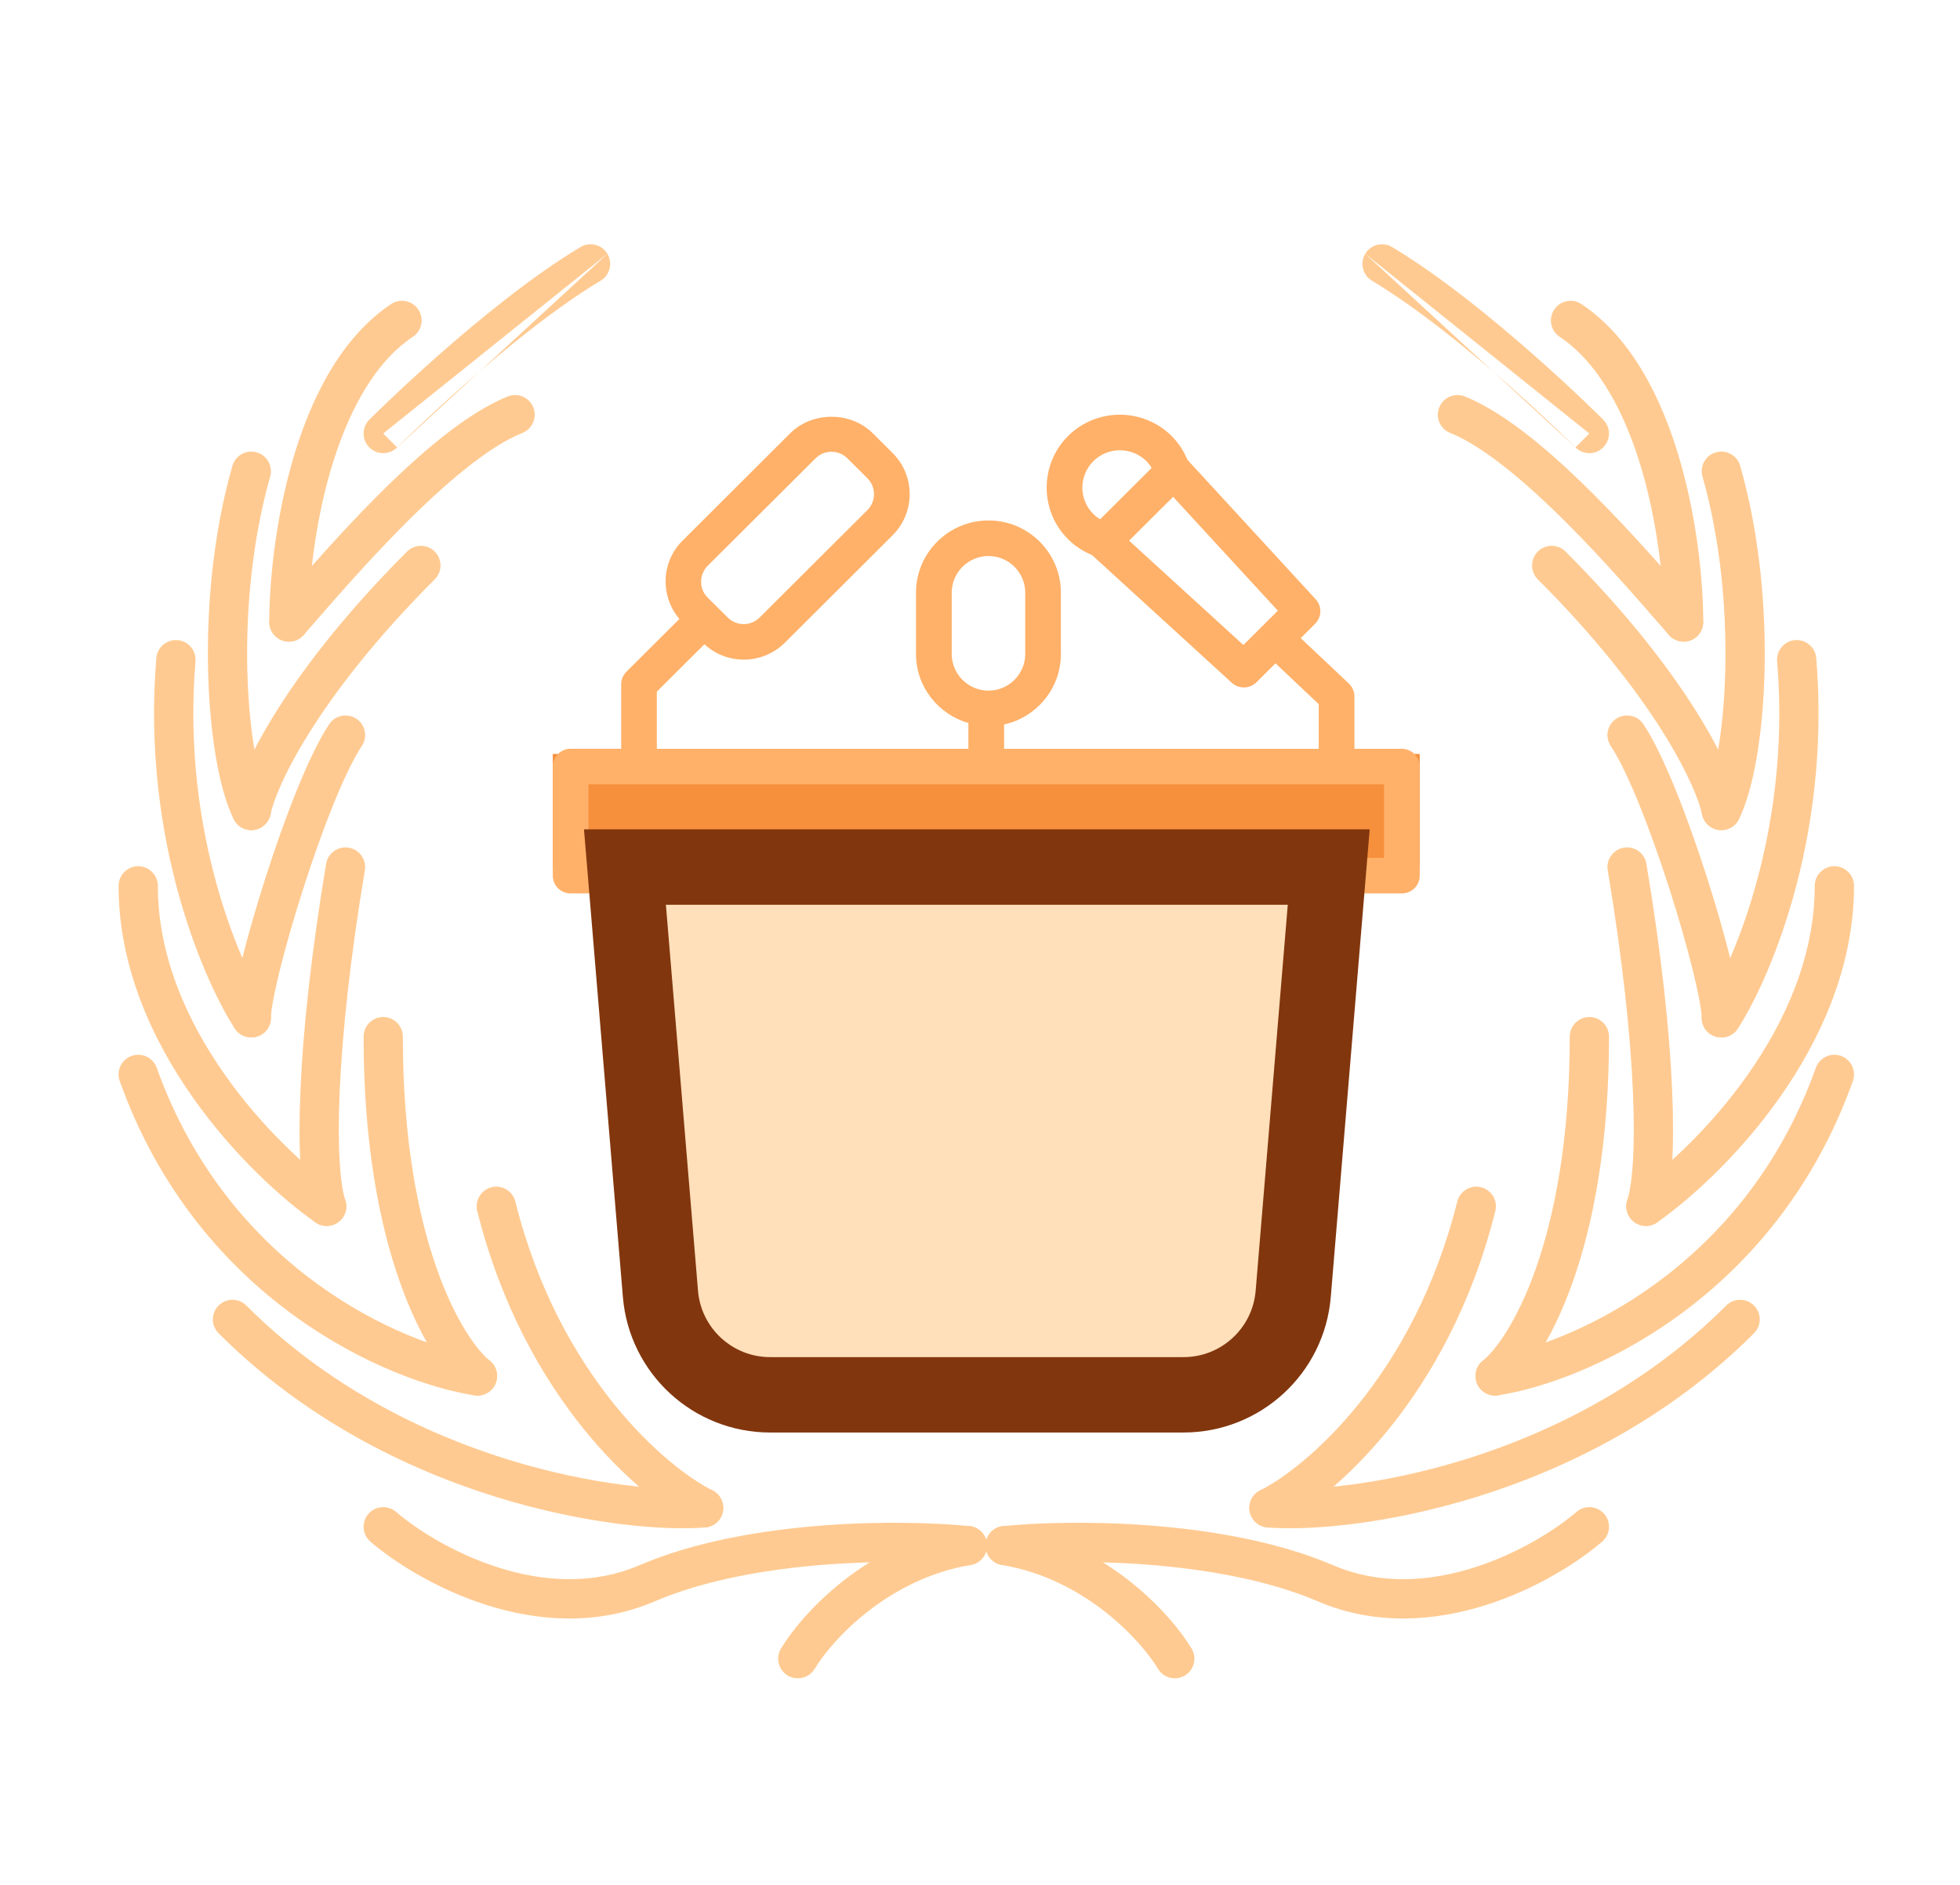 <svg width="26" height="25" viewBox="0 0 26 25" fill="none" xmlns="http://www.w3.org/2000/svg">
<path fill-rule="evenodd" clip-rule="evenodd" d="M13.09 20.457C13.114 20.599 13.018 20.733 12.876 20.757C11.774 20.941 11.031 21.76 10.807 22.134C10.733 22.257 10.573 22.297 10.449 22.223C10.326 22.149 10.286 21.989 10.36 21.866C10.635 21.407 11.492 20.459 12.79 20.243C12.932 20.219 13.066 20.315 13.09 20.457Z" fill="#FFCA91"/>
<path fill-rule="evenodd" clip-rule="evenodd" d="M4.886 20.081C4.979 19.971 5.144 19.959 5.253 20.052C5.521 20.282 6.016 20.601 6.606 20.789C7.195 20.977 7.856 21.028 8.481 20.761C9.218 20.445 10.105 20.296 10.901 20.234C11.7 20.172 12.428 20.198 12.859 20.241C13.002 20.255 13.107 20.383 13.093 20.526C13.078 20.669 12.951 20.773 12.808 20.759C12.406 20.719 11.709 20.694 10.941 20.753C10.171 20.813 9.349 20.955 8.686 21.239C7.911 21.572 7.113 21.498 6.448 21.286C5.784 21.074 5.229 20.718 4.914 20.448C4.805 20.354 4.792 20.19 4.886 20.081Z" fill="#FFCA91"/>
<path fill-rule="evenodd" clip-rule="evenodd" d="M6.52 15.747C6.66 15.712 6.801 15.797 6.836 15.937C7.418 18.263 8.851 19.468 9.45 19.767C9.579 19.831 9.631 19.988 9.566 20.116C9.502 20.245 9.346 20.297 9.217 20.233C8.483 19.866 6.949 18.537 6.331 16.063C6.296 15.924 6.381 15.782 6.52 15.747Z" fill="#FFCA91"/>
<path fill-rule="evenodd" clip-rule="evenodd" d="M2.9 17.316C3.002 17.214 3.167 17.214 3.268 17.316C4.331 18.379 5.603 19.006 6.736 19.358C7.873 19.71 8.852 19.779 9.312 19.74C9.456 19.729 9.582 19.835 9.594 19.978C9.606 20.122 9.499 20.247 9.356 20.259C8.816 20.304 7.77 20.223 6.582 19.855C5.39 19.485 4.037 18.821 2.9 17.684C2.798 17.582 2.798 17.418 2.9 17.316Z" fill="#FFCA91"/>
<path fill-rule="evenodd" clip-rule="evenodd" d="M5.083 13.489C5.227 13.489 5.344 13.606 5.344 13.75C5.344 15.124 5.548 16.136 5.798 16.838C6.05 17.548 6.341 17.922 6.496 18.047C6.608 18.137 6.627 18.3 6.537 18.413C6.447 18.525 6.283 18.543 6.171 18.453C5.91 18.244 5.575 17.768 5.307 17.012C5.035 16.247 4.823 15.175 4.823 13.75C4.823 13.606 4.94 13.489 5.083 13.489Z" fill="#FFCA91"/>
<path fill-rule="evenodd" clip-rule="evenodd" d="M1.746 14.005C1.881 13.956 2.03 14.027 2.079 14.162C3.039 16.85 5.359 17.837 6.373 17.993C6.515 18.014 6.613 18.147 6.591 18.29C6.569 18.432 6.436 18.529 6.294 18.507C5.142 18.33 2.628 17.25 1.588 14.338C1.54 14.202 1.61 14.053 1.746 14.005Z" fill="#FFCA91"/>
<path fill-rule="evenodd" clip-rule="evenodd" d="M4.626 11.243C4.768 11.267 4.864 11.401 4.84 11.543C4.641 12.735 4.539 13.724 4.506 14.474C4.489 14.849 4.491 15.161 4.506 15.408C4.521 15.659 4.549 15.825 4.58 15.918C4.626 16.054 4.552 16.201 4.416 16.247C4.279 16.293 4.132 16.219 4.086 16.082C4.034 15.925 4.002 15.704 3.986 15.439C3.969 15.17 3.969 14.838 3.986 14.451C4.019 13.676 4.125 12.665 4.326 11.457C4.35 11.315 4.484 11.219 4.626 11.243Z" fill="#FFCA91"/>
<path fill-rule="evenodd" clip-rule="evenodd" d="M1.833 11.489C1.977 11.489 2.094 11.606 2.094 11.75C2.094 12.678 2.481 13.543 2.984 14.256C3.486 14.97 4.089 15.511 4.483 15.787C4.601 15.869 4.629 16.032 4.547 16.149C4.464 16.267 4.302 16.296 4.184 16.213C3.744 15.905 3.097 15.322 2.558 14.556C2.019 13.791 1.573 12.822 1.573 11.75C1.573 11.606 1.69 11.489 1.833 11.489Z" fill="#FFCA91"/>
<path fill-rule="evenodd" clip-rule="evenodd" d="M4.728 9.533C4.847 9.613 4.88 9.775 4.8 9.894C4.573 10.235 4.27 11.013 4.019 11.798C3.895 12.184 3.788 12.561 3.711 12.871C3.632 13.192 3.594 13.412 3.594 13.5C3.594 13.644 3.477 13.76 3.333 13.76C3.189 13.76 3.073 13.644 3.073 13.5C3.073 13.338 3.129 13.058 3.205 12.746C3.285 12.423 3.396 12.034 3.523 11.639C3.772 10.861 4.094 10.015 4.367 9.605C4.446 9.486 4.608 9.454 4.728 9.533Z" fill="#FFCA91"/>
<path fill-rule="evenodd" clip-rule="evenodd" d="M2.355 8.49C2.498 8.502 2.605 8.628 2.593 8.772C2.399 11.105 3.245 12.897 3.55 13.355C3.63 13.475 3.598 13.637 3.478 13.717C3.358 13.796 3.197 13.764 3.117 13.644C2.756 13.103 1.868 11.195 2.074 8.728C2.086 8.585 2.212 8.479 2.355 8.49Z" fill="#FFCA91"/>
<path fill-rule="evenodd" clip-rule="evenodd" d="M5.767 7.316C5.869 7.418 5.869 7.582 5.767 7.684C4.98 8.471 4.451 9.165 4.11 9.707C3.765 10.256 3.621 10.637 3.589 10.801C3.56 10.942 3.423 11.034 3.282 11.005C3.141 10.977 3.05 10.84 3.078 10.699C3.129 10.446 3.31 10.002 3.669 9.43C4.032 8.852 4.587 8.128 5.399 7.316C5.501 7.214 5.666 7.214 5.767 7.316Z" fill="#FFCA91"/>
<path fill-rule="evenodd" clip-rule="evenodd" d="M3.405 6C3.543 6.039 3.623 6.183 3.584 6.321C3.343 7.166 3.261 8.097 3.281 8.9C3.302 9.715 3.427 10.354 3.566 10.633C3.631 10.762 3.579 10.918 3.45 10.983C3.321 11.047 3.165 10.995 3.101 10.866C2.907 10.479 2.782 9.744 2.761 8.913C2.739 8.07 2.824 7.084 3.083 6.178C3.123 6.04 3.267 5.96 3.405 6Z" fill="#FFCA91"/>
<path fill-rule="evenodd" clip-rule="evenodd" d="M5.549 4.106C5.629 4.225 5.597 4.387 5.477 4.467C4.955 4.815 4.603 5.491 4.383 6.248C4.166 6.995 4.093 7.77 4.093 8.25C4.093 8.394 3.977 8.51 3.833 8.51C3.689 8.51 3.572 8.394 3.572 8.25C3.572 7.73 3.65 6.905 3.883 6.102C4.113 5.309 4.511 4.485 5.188 4.033C5.308 3.954 5.47 3.986 5.549 4.106Z" fill="#FFCA91"/>
<path fill-rule="evenodd" clip-rule="evenodd" d="M7.075 5.403C7.128 5.537 7.063 5.688 6.93 5.742C6.485 5.92 5.915 6.403 5.361 6.959C4.891 7.431 4.459 7.927 4.16 8.271C4.113 8.325 4.069 8.376 4.029 8.421C3.934 8.53 3.77 8.541 3.661 8.446C3.553 8.351 3.542 8.187 3.637 8.078C3.676 8.034 3.719 7.984 3.766 7.931C4.064 7.588 4.508 7.077 4.992 6.591C5.543 6.038 6.181 5.48 6.736 5.258C6.87 5.205 7.021 5.27 7.075 5.403Z" fill="#FFCA91"/>
<path fill-rule="evenodd" clip-rule="evenodd" d="M8.057 3.366C8.131 3.489 8.091 3.649 7.967 3.723C7.363 4.086 6.69 4.635 6.162 5.101C5.899 5.333 5.675 5.542 5.517 5.693C5.438 5.768 5.375 5.829 5.332 5.87C5.311 5.891 5.295 5.907 5.284 5.918L5.271 5.93L5.268 5.933L5.268 5.934L5.083 5.75L4.899 5.566C4.798 5.668 4.798 5.832 4.899 5.934C5.001 6.036 5.166 6.036 5.268 5.934M5.083 5.75C4.899 5.566 4.899 5.566 4.899 5.566L4.901 5.564L4.904 5.561L4.918 5.548C4.929 5.536 4.946 5.519 4.968 5.498C5.013 5.455 5.077 5.392 5.158 5.315C5.32 5.161 5.549 4.948 5.817 4.711C6.352 4.24 7.054 3.664 7.7 3.277C7.823 3.203 7.983 3.243 8.057 3.366" fill="#FFCA91"/>
<rect x="7.333" y="10" width="11.5" height="1.5" fill="#F6903D"/>
<path d="M18.596 9.932H17.967V9.238C17.967 9.173 17.94 9.111 17.893 9.066L17.255 8.464L17.445 8.274C17.535 8.185 17.538 8.041 17.453 7.948L15.752 6.099C15.703 5.982 15.633 5.873 15.542 5.783C15.163 5.406 14.547 5.406 14.168 5.783C13.79 6.161 13.79 6.775 14.168 7.152C14.259 7.243 14.368 7.313 14.486 7.362L16.34 9.056C16.386 9.098 16.443 9.118 16.5 9.118C16.561 9.118 16.622 9.095 16.668 9.049L16.92 8.798L17.493 9.339V9.932L13.32 9.932V9.609C13.75 9.514 14.073 9.132 14.073 8.675V7.861C14.073 7.333 13.643 6.903 13.113 6.903C12.582 6.903 12.151 7.333 12.151 7.861V8.674C12.151 9.11 12.446 9.474 12.846 9.59V9.932H8.713V9.174L9.344 8.545C9.491 8.68 9.677 8.749 9.865 8.749C10.063 8.749 10.261 8.674 10.412 8.524L11.841 7.099C12.142 6.799 12.143 6.31 11.841 6.009L11.577 5.746C11.285 5.455 10.775 5.455 10.483 5.746L9.054 7.171C8.768 7.455 8.757 7.907 9.012 8.21L8.309 8.91C8.265 8.954 8.24 9.014 8.24 9.076V9.931H7.57C7.439 9.931 7.333 10.037 7.333 10.168V11.614C7.333 11.745 7.439 11.85 7.57 11.85H18.596C18.727 11.85 18.833 11.745 18.833 11.614V10.168C18.833 10.037 18.727 9.932 18.596 9.932ZM14.504 6.117C14.698 5.923 15.014 5.924 15.208 6.117C15.235 6.144 15.258 6.174 15.277 6.206L14.593 6.888C14.561 6.868 14.531 6.845 14.504 6.818C14.309 6.625 14.309 6.31 14.504 6.117ZM16.494 8.555L14.978 7.171L15.562 6.59L16.951 8.1L16.494 8.555ZM12.625 8.674V7.861C12.625 7.593 12.844 7.375 13.113 7.375C13.381 7.375 13.6 7.593 13.6 7.861V8.674C13.6 8.942 13.381 9.16 13.113 9.16C12.844 9.16 12.625 8.942 12.625 8.674ZM9.388 7.504L10.818 6.08C10.874 6.023 10.95 5.992 11.03 5.992C11.11 5.992 11.185 6.023 11.242 6.08L11.506 6.343C11.623 6.46 11.623 6.649 11.506 6.766L10.077 8.19C9.96 8.307 9.77 8.307 9.653 8.19L9.388 7.927C9.271 7.811 9.271 7.621 9.388 7.504ZM18.36 11.378H7.806V10.403H18.36V11.378Z" fill="#FFB169"/>
<path d="M8.833 11.5H8.29L8.335 12.041L8.761 17.161C8.824 17.918 9.457 18.5 10.216 18.5H15.7C16.459 18.5 17.092 17.918 17.155 17.161L17.581 12.041L17.626 11.5H17.083H8.833Z" fill="#FFE0BA" stroke="#82360D"/>
<path fill-rule="evenodd" clip-rule="evenodd" d="M13.077 20.457C13.054 20.599 13.149 20.733 13.291 20.757C14.393 20.941 15.136 21.76 15.361 22.134C15.435 22.257 15.595 22.297 15.718 22.223C15.841 22.149 15.881 21.989 15.807 21.866C15.532 21.407 14.675 20.459 13.377 20.243C13.235 20.219 13.101 20.315 13.077 20.457Z" fill="#FFCA91"/>
<path fill-rule="evenodd" clip-rule="evenodd" d="M21.281 20.081C21.188 19.971 21.023 19.959 20.914 20.052C20.646 20.282 20.151 20.601 19.561 20.789C18.971 20.977 18.311 21.028 17.686 20.761C16.948 20.445 16.062 20.296 15.266 20.234C14.467 20.172 13.739 20.198 13.307 20.241C13.164 20.255 13.06 20.383 13.074 20.526C13.089 20.669 13.216 20.773 13.359 20.759C13.761 20.719 14.458 20.694 15.226 20.753C15.996 20.813 16.818 20.955 17.481 21.239C18.256 21.572 19.054 21.498 19.719 21.286C20.383 21.074 20.938 20.718 21.253 20.448C21.362 20.354 21.375 20.19 21.281 20.081Z" fill="#FFCA91"/>
<path fill-rule="evenodd" clip-rule="evenodd" d="M19.647 15.747C19.507 15.712 19.366 15.797 19.331 15.937C18.749 18.263 17.316 19.468 16.717 19.767C16.588 19.831 16.536 19.988 16.601 20.116C16.665 20.245 16.821 20.297 16.95 20.233C17.684 19.866 19.218 18.537 19.836 16.063C19.871 15.924 19.786 15.782 19.647 15.747Z" fill="#FFCA91"/>
<path fill-rule="evenodd" clip-rule="evenodd" d="M23.267 17.316C23.166 17.214 23.001 17.214 22.899 17.316C21.836 18.379 20.564 19.006 19.431 19.358C18.294 19.71 17.316 19.779 16.855 19.74C16.712 19.729 16.586 19.835 16.574 19.978C16.562 20.122 16.668 20.247 16.812 20.259C17.351 20.304 18.397 20.223 19.585 19.855C20.777 19.485 22.13 18.821 23.267 17.684C23.369 17.582 23.369 17.418 23.267 17.316Z" fill="#FFCA91"/>
<path fill-rule="evenodd" clip-rule="evenodd" d="M21.083 13.489C20.939 13.489 20.823 13.606 20.823 13.75C20.823 15.124 20.618 16.136 20.369 16.838C20.117 17.548 19.826 17.922 19.671 18.047C19.558 18.137 19.54 18.3 19.63 18.413C19.72 18.525 19.884 18.543 19.996 18.453C20.257 18.244 20.591 17.768 20.86 17.012C21.132 16.247 21.344 15.175 21.344 13.75C21.344 13.606 21.227 13.489 21.083 13.489Z" fill="#FFCA91"/>
<path fill-rule="evenodd" clip-rule="evenodd" d="M24.421 14.005C24.286 13.956 24.137 14.027 24.088 14.162C23.128 16.85 20.808 17.837 19.794 17.993C19.652 18.014 19.554 18.147 19.576 18.29C19.598 18.432 19.731 18.529 19.873 18.507C21.025 18.33 23.539 17.25 24.579 14.338C24.627 14.202 24.556 14.053 24.421 14.005Z" fill="#FFCA91"/>
<path fill-rule="evenodd" clip-rule="evenodd" d="M21.541 11.243C21.399 11.267 21.303 11.401 21.327 11.543C21.526 12.735 21.628 13.724 21.661 14.474C21.677 14.849 21.676 15.161 21.661 15.408C21.646 15.659 21.617 15.825 21.587 15.918C21.541 16.054 21.615 16.201 21.751 16.247C21.888 16.293 22.035 16.219 22.081 16.082C22.133 15.925 22.165 15.704 22.181 15.439C22.197 15.17 22.198 14.838 22.181 14.451C22.148 13.676 22.042 12.665 21.84 11.457C21.817 11.315 21.683 11.219 21.541 11.243Z" fill="#FFCA91"/>
<path fill-rule="evenodd" clip-rule="evenodd" d="M24.334 11.489C24.19 11.489 24.073 11.606 24.073 11.75C24.073 12.678 23.686 13.543 23.183 14.256C22.681 14.97 22.078 15.511 21.684 15.787C21.566 15.869 21.538 16.032 21.62 16.149C21.703 16.267 21.865 16.296 21.983 16.213C22.422 15.905 23.07 15.322 23.609 14.556C24.148 13.791 24.594 12.822 24.594 11.75C24.594 11.606 24.477 11.489 24.334 11.489Z" fill="#FFCA91"/>
<path fill-rule="evenodd" clip-rule="evenodd" d="M21.439 9.533C21.319 9.613 21.287 9.775 21.367 9.894C21.594 10.235 21.897 11.013 22.148 11.798C22.272 12.184 22.379 12.561 22.456 12.871C22.535 13.192 22.573 13.412 22.573 13.5C22.573 13.644 22.69 13.76 22.834 13.76C22.977 13.76 23.094 13.644 23.094 13.5C23.094 13.338 23.038 13.058 22.961 12.746C22.882 12.423 22.77 12.034 22.644 11.639C22.395 10.861 22.073 10.015 21.8 9.605C21.721 9.486 21.559 9.454 21.439 9.533Z" fill="#FFCA91"/>
<path fill-rule="evenodd" clip-rule="evenodd" d="M23.812 8.49C23.669 8.502 23.562 8.628 23.574 8.772C23.769 11.105 22.923 12.897 22.617 13.355C22.538 13.475 22.57 13.637 22.689 13.717C22.809 13.796 22.971 13.764 23.051 13.644C23.412 13.103 24.299 11.195 24.093 8.728C24.081 8.585 23.956 8.479 23.812 8.49Z" fill="#FFCA91"/>
<path fill-rule="evenodd" clip-rule="evenodd" d="M20.399 7.316C20.298 7.418 20.298 7.582 20.399 7.684C21.187 8.471 21.716 9.165 22.057 9.707C22.401 10.256 22.545 10.637 22.578 10.801C22.606 10.942 22.744 11.034 22.885 11.005C23.026 10.977 23.117 10.84 23.089 10.699C23.038 10.446 22.857 10.002 22.498 9.43C22.134 8.852 21.58 8.128 20.768 7.316C20.666 7.214 20.501 7.214 20.399 7.316Z" fill="#FFCA91"/>
<path fill-rule="evenodd" clip-rule="evenodd" d="M22.762 6C22.624 6.039 22.544 6.183 22.584 6.321C22.825 7.166 22.906 8.097 22.886 8.9C22.865 9.715 22.741 10.354 22.601 10.633C22.537 10.762 22.589 10.918 22.717 10.983C22.846 11.047 23.003 10.995 23.067 10.866C23.26 10.479 23.386 9.744 23.407 8.913C23.428 8.07 23.343 7.084 23.084 6.178C23.045 6.04 22.901 5.96 22.762 6Z" fill="#FFCA91"/>
<path fill-rule="evenodd" clip-rule="evenodd" d="M20.617 4.106C20.537 4.225 20.57 4.387 20.689 4.467C21.211 4.815 21.564 5.491 21.784 6.248C22.001 6.995 22.073 7.77 22.073 8.25C22.073 8.394 22.19 8.51 22.334 8.51C22.477 8.51 22.594 8.394 22.594 8.25C22.594 7.73 22.517 6.905 22.284 6.102C22.053 5.309 21.656 4.485 20.978 4.033C20.858 3.954 20.697 3.986 20.617 4.106Z" fill="#FFCA91"/>
<path fill-rule="evenodd" clip-rule="evenodd" d="M19.092 5.403C19.038 5.537 19.103 5.688 19.237 5.742C19.681 5.92 20.252 6.403 20.805 6.959C21.276 7.431 21.707 7.927 22.006 8.271C22.053 8.325 22.097 8.376 22.138 8.421C22.232 8.53 22.397 8.541 22.505 8.446C22.613 8.351 22.624 8.187 22.53 8.078C22.491 8.034 22.448 7.984 22.401 7.931C22.103 7.588 21.658 7.077 21.174 6.591C20.624 6.038 19.986 5.48 19.43 5.258C19.297 5.205 19.145 5.27 19.092 5.403Z" fill="#FFCA91"/>
<path fill-rule="evenodd" clip-rule="evenodd" d="M18.11 3.366C18.036 3.489 18.076 3.649 18.199 3.723C18.803 4.086 19.477 4.635 20.005 5.101C20.267 5.333 20.492 5.542 20.65 5.693C20.729 5.768 20.792 5.829 20.834 5.87C20.856 5.891 20.872 5.907 20.883 5.918L20.895 5.93L20.898 5.933L20.899 5.934L21.083 5.75L21.267 5.566C21.369 5.668 21.369 5.832 21.267 5.934C21.166 6.036 21.001 6.036 20.899 5.934M21.083 5.75C21.267 5.566 21.267 5.566 21.267 5.566L21.266 5.564L21.263 5.561L21.249 5.548C21.238 5.536 21.221 5.519 21.198 5.498C21.154 5.455 21.09 5.392 21.009 5.315C20.847 5.161 20.618 4.948 20.349 4.711C19.815 4.24 19.113 3.664 18.467 3.277C18.344 3.203 18.184 3.243 18.11 3.366" fill="#FFCA91"/>
</svg>
